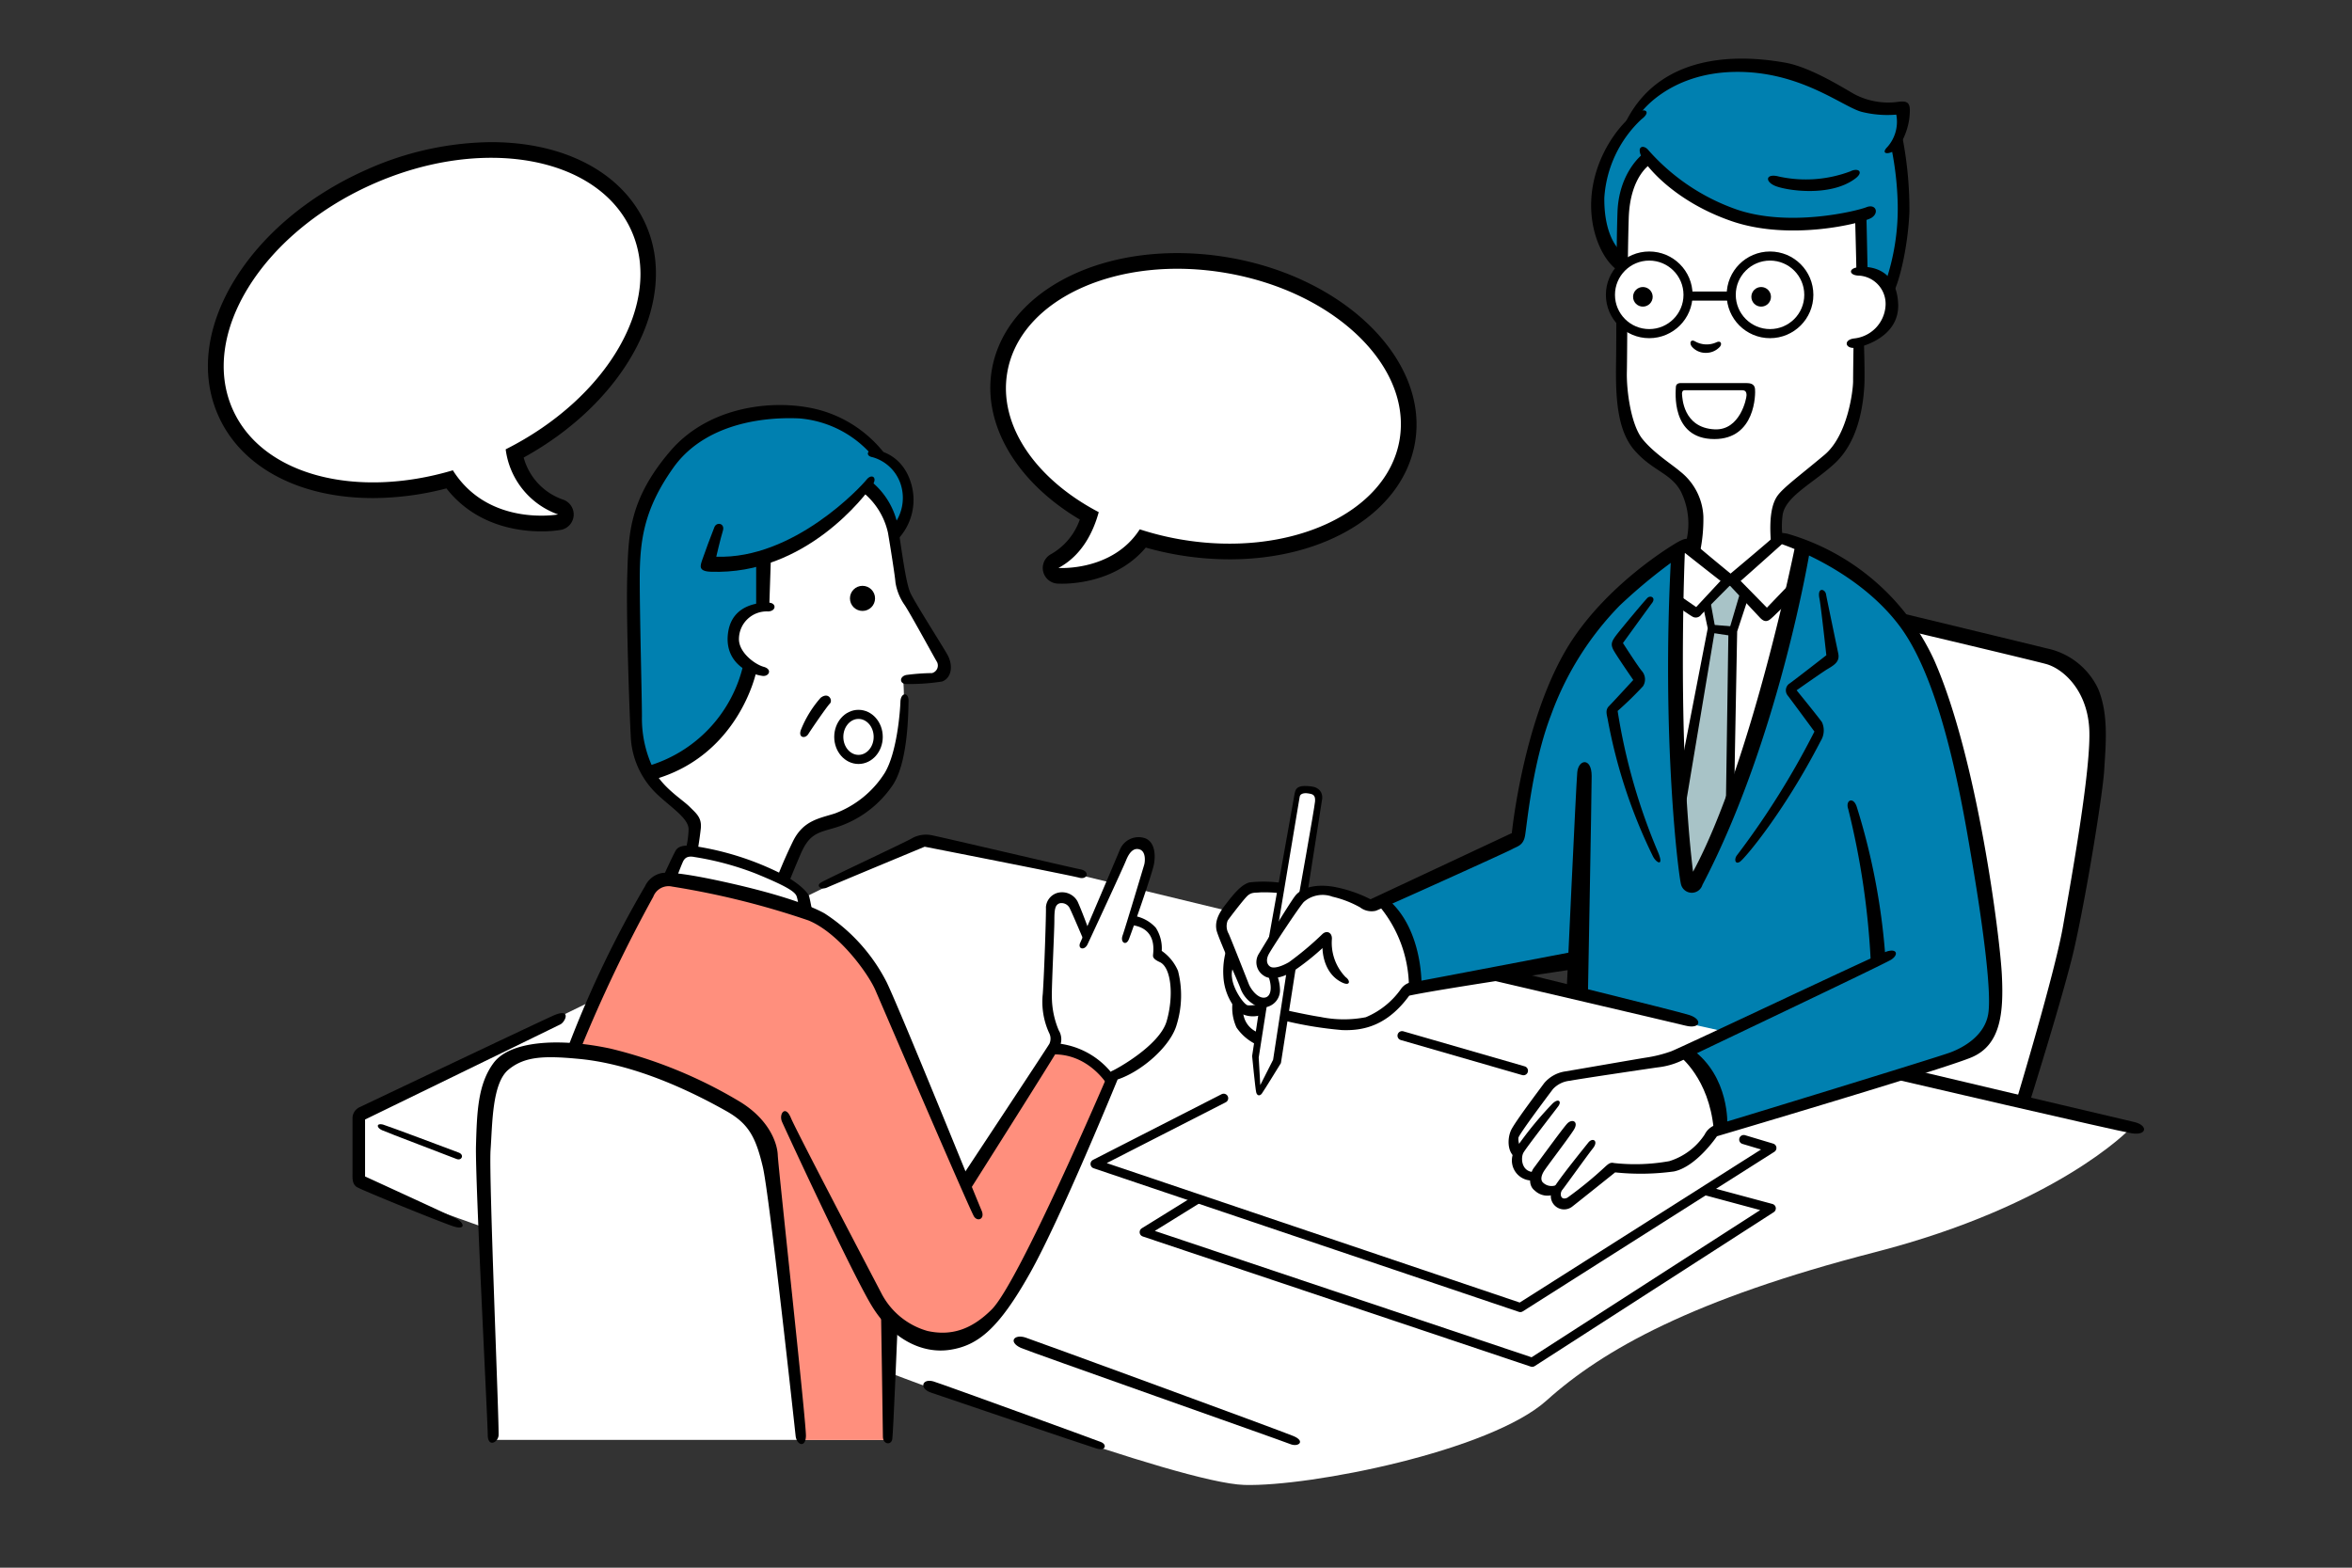 <svg xmlns="http://www.w3.org/2000/svg" viewBox="0 0 300 200"><rect x="0" y="0" width="300" height="200" fill="#333333" stroke="none"/><defs><style>.cls-1,.cls-6{fill:none;}.cls-2{fill:#0080b0;}.cls-3,.cls-7{fill:#fff;}.cls-4{fill:#a8c3c7;}.cls-5{fill:#ff8f7d;}.cls-6,.cls-7{stroke:#000;stroke-linecap:round;stroke-linejoin:round;stroke-width:1.16px;}</style></defs><title>illust04</title><g id="レイヤー_2" data-name="レイヤー 2"><g id="レイヤー_1-2" data-name="レイヤー 1"><rect class="cls-1" width="300" height="200"/><path class="cls-2" d="M209.963,20.372s5.348,6.465,12.931,7.583a45.761,45.761,0,0,0,14.209-.239l.32,6.865a4.463,4.463,0,0,1,2.594.918,5.585,5.585,0,0,1,.8.957,27.209,27.209,0,0,0,2.116-9.419,34.131,34.131,0,0,0-1-8.741,17.268,17.268,0,0,0,.878-3.313c.04-1-.319-1-.8-1a19.521,19.521,0,0,1-7.025-1.6c-2.674-1.357-7.783-4.151-13.291-3.991s-10.3,2.115-13.331,6.585C204.774,19.414,203.257,23.8,203.9,28s2.834,5.827,2.834,5.827,0-6.306.678-8.621S208.685,21.13,209.963,20.372Z"/><path class="cls-2" d="M110.58,62.44s2.873,2.554,3.113,5.667c2.315-1.357,3.991-8.222-1.836-9.978-3.034-5.029-9.978-7.1-19.079-4.39S81.044,66.83,80.884,71.38s0,23.389,0,23.389l1.677,3.912s5.987-1.6,8.7-4.87a26.768,26.768,0,0,0,4.151-8.461S92.539,82.4,93.5,80.241a5.938,5.938,0,0,1,3.512-2.874l.4-6.546A27.832,27.832,0,0,0,110.58,62.44Z"/><path class="cls-3" d="M271.628,144.061s-9.22,9.7-32.449,15.686S204.455,172.2,197.27,178.666s-30.174,11.016-38.556,10.776-44.782-14.129-44.782-14.129L45.6,150.807v-8.542L118.163,106.9Z"/><path class="cls-2" d="M229.919,69.863s11.327,5.741,14.927,12.373c1.517,2.794,5.189,12.533,7.5,26.822s2.155,18.2,2,20.515-2.4,4.39-4.231,5.189-30.494,9.339-30.494,9.339-.239-3.911-1.436-5.747a28.96,28.96,0,0,0-3.433-3.991l6.546-2.475-20.915-4.63.639-4.789-20.595,3.512a19.657,19.657,0,0,0-3.911-10.936c16.6-7.743,16.763-8.142,16.763-8.142s1.676-14.768,8.062-24.507S213.954,70.1,213.954,70.1s-.559,17.881-.24,24.506,1.757,18.2,1.757,18.2,3.991-4.79,8.541-20.037A232.388,232.388,0,0,0,229.919,69.863Z"/><path class="cls-3" d="M216.349,112.49s8.381-19,10.058-25.384,3.751-16.923,3.751-16.923l-3.512-1.437s-.16-3.592.319-4.39,6.227-5.508,7.185-6.945,2.474-4.55,2.554-6.147.4-7.424.4-7.424,3.592-1.357,3.992-4.47a4.391,4.391,0,0,0-3.672-4.789c-.08-6.227-.32-6.865-.32-6.865s-9.5,1.357-14.209.239-11.095-5.348-12.532-7.424c-2.794,1.916-3.193,5.748-3.433,8.3s-.239,16.285-.319,17.881.08,8.781,3.592,11.575,5.428,3.273,5.668,5.987a33.714,33.714,0,0,1-.08,5.667l-1.2-.159-.8.638s-.559,19.318-.08,24.187.958,16.484,1.357,17S215.071,113.528,216.349,112.49Z"/><path class="cls-4" d="M219.981,74.094l-2.315,2.794.8,3.153-4.231,22.312s1.2,9.579,1.238,9.778.439.6.838-.04,4.949-10.417,4.949-10.417l-.2-21.114,1.517-4.909-1.756-1.6Z"/><path class="cls-3" d="M257.858,140.828s5.388-19.038,8.382-32.928.119-20.475-1.677-22.151-20.954-6.227-20.954-6.227a91.824,91.824,0,0,1,8.5,26.981c2.235,15.247,3.113,22.591,2,24.507a6.328,6.328,0,0,1-3.592,3.273c-1.437.479-7.264,2.474-7.264,2.474Z"/><path class="cls-3" d="M176.516,115.045s3.193,4.231,3.512,6.865.4,4.071.4,4.071l-1.117.559s-3.034,3.911-6.786,4.071a30.2,30.2,0,0,1-8.541-1.357l-.958,5.907-2.315,3.911-.638-4.39-.16-1.916s-2.4-2.155-2.076-3.033a1.82,1.82,0,0,0,.08-1.357,8.068,8.068,0,0,1-.958-6.546c-1.756-3.752-1.037-4.949.639-6.626a11.742,11.742,0,0,0,1.756-1.915l3.991.239,2.315-12.772a7.889,7.889,0,0,1,1.437,0,1.886,1.886,0,0,1,.958.479l-1.836,13.012a10.061,10.061,0,0,1,4.311-.24,19.354,19.354,0,0,1,4.47,1.437Z"/><path class="cls-3" d="M110.58,62.44a9.315,9.315,0,0,1,3.751,5.907,49.113,49.113,0,0,1,.8,6.067s4.949,8.142,5.188,9.1.479,2.474-1.037,2.953a14.328,14.328,0,0,1-4.072.32s.639,7.5-1.436,11.734-6.147,5.747-8.063,6.386-2.953.8-3.512,1.836-2.155,5.189-2.155,5.189a7.349,7.349,0,0,1,2.315,2.075,3.906,3.906,0,0,1,.4,2.395s6.865,3.193,8.461,7.184,11.655,27.221,11.655,27.221l11.734-17.722s-1.357-3.672-1.277-4.789.718-12.373.718-12.373a1.6,1.6,0,0,1,1.357-1.277c1.118-.08,1.278.4,2,1.6a14.046,14.046,0,0,1,1.2,3.193s4.151-9.579,5.029-11.1,3.433-.319,2.954,1.6-2.155,7.663-2.155,7.663a3.572,3.572,0,0,1,2.953,2.076c.719,1.916,0,2.075,0,2.075a5.59,5.59,0,0,1,2.475,5.269c-.24,3.751-.878,5.587-3.592,7.583s-4.71,3.193-4.71,3.193-9.978,24.906-13.331,28.737-6.945,4.79-8.94,4.71-5.668-2.714-5.668-2.714l-.239,15.167H62.924s-1.677-32.968-1.437-37.917.8-9.739,4.231-10.857a22.808,22.808,0,0,1,7.344-.878S80.725,118.4,81.2,116.881,82.96,113.368,84,112.89s1.357-.639,1.357-.639l1.277-3.193,1.517-.319.239-3.832s-5.348-4.55-5.827-6.226c4.071-1.118,11.575-6.067,12.852-13.331-2.315-1.677-2.555-5.508-.639-6.706a14.155,14.155,0,0,1,2.235-1.277l.479-6.226S105.391,68.187,110.58,62.44Z"/><path class="cls-5" d="M73.062,134.043l10.1-20.874s.2-1.357,2.2-.918,14.847,3.193,16.124,3.672,7.544,3.712,9.939,8.142,11.455,26.742,11.455,26.742l11.3-16.8a6.956,6.956,0,0,1,4.071,1.2,10.542,10.542,0,0,1,3.313,2.594s-7.623,17.522-8.941,20.635-6.944,13.171-12.452,13.052-7.185-3.233-7.185-3.233l.4,15.446h-11.3s-3.233-33.886-3.712-35.922a13.28,13.28,0,0,0-5.148-6.7A64.3,64.3,0,0,0,73.062,134.043Z"/><path d="M209.4,20.052c.61,1.22,4.226,5.645,11.415,8.142,7.583,2.635,16.843.24,17.881-.4s.559-1.836-.639-1.357-9.9,2.635-16.683.24A26.78,26.78,0,0,1,210.2,19.094C209.643,18.456,208.685,18.615,209.4,20.052Z"/><path d="M236.624,27.875s.16,5.987.16,6.706a6.064,6.064,0,0,0,1.437.239l-.16-7.424Z"/><path d="M215.051,69.165a9.268,9.268,0,0,0-.658-6.466c-1.271-2.36-3.652-2.634-5.927-5.268s-2.4-7-2.335-11.256,0-13.949.18-19.1,3.232-7.424,3.232-7.424l1.018,1.257s-2.634,1.5-2.814,6.885-.179,17.183-.239,19.637.539,6.766,1.976,8.562,3.831,3.293,4.789,4.131a7.732,7.732,0,0,1,2.994,5.747,20.429,20.429,0,0,1-.479,4.79Z"/><path d="M227.385,68.626a10.83,10.83,0,0,1,0-2.993c.419-2.335,3.831-3.952,6.585-6.466s3.652-6.586,3.832-10.058c.077-1.5-.06-5.568-.06-5.568h-1.317s-.06,3.951-.06,5.089-.659,6.885-3.652,9.4-5.209,4.131-5.987,5.209-1.078,2.993-.838,5.987Z"/><path d="M236.724,34.142c.871-.218,5.149-.479,5.388,4.609.2,4.321-4.731,5.554-5.508,5.628-1.257.12-1.5-1.018-.119-1.2a4.479,4.479,0,0,0,4.011-4.071,3.613,3.613,0,0,0-3.532-3.952C235.942,35.078,235.766,34.381,236.724,34.142Z"/><path d="M206.37,34.5c-1.915-1.2-4.071-5.448-3.233-10.6s4.257-8.909,5.808-9.639c1.018-.479,1.616.06.419.958a15.05,15.05,0,0,0-4.73,10c-.06,4.79,1.8,6.526,1.8,6.526Z"/><path d="M209.244,14.445s3.532-5.089,11.914-5.269,13.813,4.421,16.285,5.089a13.57,13.57,0,0,0,4.43.359,4.852,4.852,0,0,1-1.138,4.131c-.778.778-.119,1.018.779.539s1.856-2.574,2.035-4.311,0-2.215-1.556-1.975a9.251,9.251,0,0,1-5.508-1.018c-1.677-.958-5.688-3.473-8.861-4.011s-15.327-2.455-20.3,7.663l.958-.3Z"/><path d="M240.5,36a29.059,29.059,0,0,0,1.556-9.938A40.469,40.469,0,0,0,241.274,19l1.317-1.8a48.055,48.055,0,0,1,.958,9.818c-.179,4.371-1.257,8.98-2.155,10.537Z"/><path d="M226.307,23.664c1.306.622,7.124,1.557,10.357-.9,1.112-.844.338-1.4-.658-.9a16.1,16.1,0,0,1-9.1.659C225.307,22.094,225.05,23.066,226.307,23.664Z"/><path d="M227.285,69.424c.658.24,9.738,3.333,15.067,10.517,5.536,7.466,8.082,23.349,9.339,30.893s2.375,15.905,1.9,18.579-3.033,4.191-4.869,4.87-29.336,9.1-29.975,9.26a2.46,2.46,0,0,0-1.317,1.2,8.339,8.339,0,0,1-4.51,3.393,24.582,24.582,0,0,1-7.064.239c-.44-.12-.719.12-1.078.439a49.364,49.364,0,0,1-4.869,3.991c-.879.4-1-.558-.639-1s3.153-4.351,3.911-5.309-.04-1.437-.6-.718-3.832,4.709-4.63,6.146a1.691,1.691,0,0,0,2.554,2.036c.806-.622,5.508-4.391,5.508-4.391a31.291,31.291,0,0,0,7.5-.119c2.874-.6,5.488-4.491,5.488-4.491s28.737-8.5,32.449-10.058,4.131-5.567,3.891-10.477-3.113-27.659-8.621-40.172a29.68,29.68,0,0,0-18.739-16.165c-.958-.179-1.257-.119-1.5.18s-5.747,4.909-5.747,4.909-4.311-3.532-4.849-4.071-.958-.419-1.677-.06-9.751,5.734-14.548,14.01c-5.448,9.4-6.825,23.229-6.825,23.229l-18.021,8.442a17.414,17.414,0,0,0-4.729-1.6c-2.475-.4-4.151.2-4.91,1.2s-3.951,6.267-4.63,7.384a2.029,2.029,0,0,0,.639,2.754c.758.559,2.235.4,3.832-.6a31.751,31.751,0,0,0,3.672-2.914s-.04,2.914,2.195,4.231c1.353.8,1.437-.04.758-.519a6.288,6.288,0,0,1-1.756-4.87c.04-.838-.678-1.157-1.237-.6a39.632,39.632,0,0,1-4.231,3.552c-.958.559-1.916.838-2.355.6s-.638-.838-.239-1.6,3.791-5.907,4.47-6.665a3.628,3.628,0,0,1,3.672-.679,13.32,13.32,0,0,1,3.512,1.357,2.4,2.4,0,0,0,2,.439c.6-.2,16.763-7.5,17.4-7.863s1.4-.439,1.636-1.676.918-9.18,3.313-15.406a38.951,38.951,0,0,1,8.741-13.97,68.335,68.335,0,0,1,8.342-6.745s4.191,3.313,4.789,3.752a1.644,1.644,0,0,0,1.8.279C221.9,74.254,227.285,69.424,227.285,69.424Z"/><path d="M199.825,126.46s1.2-26.263,1.357-27.939,1.836-1.916,1.836.479-.479,28.1-.479,28.1Z"/><path d="M214.912,70.263s-1.038,23.867,1.037,40.95c7.424-13.73,13.012-41.509,13.012-41.509l1.916.4s-3.9,24.027-13.73,42.787a1.419,1.419,0,0,1-2.714,0c-.32-.958-2.555-18.76-1.277-42.069Z"/><path d="M240.536,121.431c-1.612.582-26.1,12.213-27.38,12.692a16.748,16.748,0,0,1-3.193.8c-.8.12-9.061,1.557-10.258,1.757a4.335,4.335,0,0,0-2.754,1.516c-.519.719-3.792,5.029-4.231,6.027s-.479,2.634.479,3.393a7.907,7.907,0,0,0,.838-1.158,1.972,1.972,0,0,1-.359-1.317c.16-.559,3.792-5.388,4.391-6.186a3.373,3.373,0,0,1,2.2-1.078c.678-.16,10.429-1.606,11.255-1.716a9.537,9.537,0,0,0,3.034-.878c.638-.36,25.663-12.214,26.661-12.852S241.973,120.912,240.536,121.431Z"/><path d="M198.188,152.4a2.359,2.359,0,0,1-2.434-.519c-1-.758-.519-2.355-.12-2.873s3.535-4.845,4.231-5.628c.638-.719,1.556-.319.878.758s-3.473,4.71-3.832,5.309-.4,1.117-.12,1.4a1.567,1.567,0,0,0,1.916.239Z"/><path d="M195.594,149.529c-1.557-.079-1.636-1.835-1.277-2.474s3.871-5.162,4.43-5.907c.479-.639.04-1.078-.718-.359a44.93,44.93,0,0,0-4.75,5.827,2.56,2.56,0,0,0,2.115,3.991Z"/><path d="M240.456,121.75a84.61,84.61,0,0,0-3.632-18.839c-.439-1.317-1.477-.838-1.078.32a100.677,100.677,0,0,1,2.874,19.517Z"/><path d="M232.074,76.369c.175.829.878,7.224.878,7.224s-4.35,3.393-4.789,3.672A1.053,1.053,0,0,0,228,88.7c.319.4,3.433,4.63,3.433,4.63a103.478,103.478,0,0,1-9.9,15.806c-.368.5-.2,1.2.4.8s5.588-6.266,10.3-15.406a2.527,2.527,0,0,0,.16-2.395c-.439-.639-3.233-4.071-3.233-4.071s3.423-2.41,3.951-2.714c1.038-.6,1.557-1.038,1.357-2-.269-1.29-1.437-6.865-1.557-7.544S231.755,74.853,232.074,76.369Z"/><path d="M210.721,76.928c-.326.427-3.712,5.109-3.712,5.109s1.916,2.993,2.4,3.552a1.625,1.625,0,0,1,.159,1.956A44.655,44.655,0,0,1,206.33,90.7a76.185,76.185,0,0,0,5.149,18c.838,2-.279,1.357-.678.479A67.007,67.007,0,0,1,205.053,91.7c-.1-.515-.319-1.118.16-1.6s3.113-3.352,3.113-3.352-2.235-3.233-2.554-3.872-.24-1,.319-1.756,3.632-4.43,4.031-4.83S211.24,76.25,210.721,76.928Z"/><path d="M214.553,77.806c.279.16,1.157.8,1.436.918a.851.851,0,0,0,.918-.2c.16-.24,4.071-4.151,4.071-4.151l-.957-.878-3.672,3.951-1.677-1.158Z"/><path d="M220.26,74.294s3.752,3.991,4.191,4.47.8.6,1.237.319,2.595-2.514,2.595-2.514l-.04-2.036-2.874,2.994-4.031-4.111Z"/><polygon points="222.894 76.569 221.577 80.56 221.218 99.878 220.14 102.592 220.46 80.68 222.016 75.411 222.894 76.569"/><polygon points="218.145 76.609 218.783 80.121 214.912 103.271 214.273 98.481 217.825 80.161 217.307 77.726 218.145 76.609"/><polygon points="218.065 79.682 221.058 79.922 220.899 81.119 218.185 80.72 218.065 79.682"/><path d="M214.213,134.722s3.772,2.814,4.371,9.339l1.736-.479s.359-6.226-4.55-9.758Z"/><path d="M160.71,128.1l-1,6.626s.4,4.151.519,4.63.479.479.719.159,2.434-3.891,2.434-3.891l1.96-12.558-1.2.684L162.386,135.2l-1.636,3.233-.2-3.513,1.118-7.144Z"/><path d="M166.776,113.881l1.877-12.027c.04-.659-.28-1.417-1.477-1.537s-1.876-.04-2.036.878-3.592,20.116-3.592,20.116l1.278-2,2.953-17.681c.08-.479.8-.479,1.158-.4s.878.08.8,1S165.5,115.2,165.5,115.2Z"/><path d="M163.823,130.212a48.3,48.3,0,0,0,7.344,1.2c2.914.12,5.867-.678,8.582-4.39,3.871-.839,20.874-3.353,20.874-3.353l.4-2.315s-20.036,3.832-20.555,3.911a2.106,2.106,0,0,0-1.756.879,10.369,10.369,0,0,1-4.51,3.632,14.762,14.762,0,0,1-5.788-.04c-1.4-.2-4.47-.878-4.47-.878Z"/><path d="M175.8,115.444a16.308,16.308,0,0,1,3.912,10.417l1.6-.359s.12-6.785-4.071-10.577Z"/><path d="M162.826,124.265a5.4,5.4,0,0,1,.439,2.075,2.2,2.2,0,0,1-2.595,2.155,4,4,0,0,1-2.474-2.474c-.247-.691-2.874-6.506-3.034-7.384s.04-1.8,1.118-3.193,2.035-2.594,3.113-2.874a16.54,16.54,0,0,1,3.872.04l-.2,1.317a17.656,17.656,0,0,0-2.355-.08c-.638.08-1.117-.079-1.716.559s-2.155,2.674-2.4,3.034a1.948,1.948,0,0,0,.12,1.676c.279.6,2.275,5.668,2.554,6.386s1.2,1.956,2.116,1.756.838-1.8.279-2.993Z"/><path d="M156.439,121.072a10.086,10.086,0,0,0-.4,3.432,7.241,7.241,0,0,0,1.916,4.59,3.307,3.307,0,0,0,2.754.439l.16-1.477a5.328,5.328,0,0,1-1.716.2c-.519-.12-1.836-2.036-2-3.472a2.634,2.634,0,0,1,.4-1.916Z"/><path d="M157.2,127.977a6.053,6.053,0,0,0,.519,3.113,6.42,6.42,0,0,0,2.434,2.115l.32-1.477a2.988,2.988,0,0,1-1.916-2.833Z"/><path d="M257.3,140.03s4.79-15.885,5.827-21.792S266.8,97.8,266.479,92.853s-3.432-7.583-5.508-8.142-17.242-4.151-17.242-4.151l-1.437-2.395s16.843,4.071,18.759,4.55a9.333,9.333,0,0,1,6.546,5.109c1.437,3.353.958,7.5.8,10.378s-2.235,15.805-3.832,22.83c-1.263,5.556-5.667,19.557-5.667,19.557Z"/><path d="M244.527,136.6s25.943,6.146,27.7,6.545,1.676,1.757-.32,1.437-30.413-6.945-30.413-6.945Z"/><path d="M193.518,123.985s20.2,4.949,21.953,5.508,1.436,1.836-.479,1.357-25.545-5.987-25.545-5.987Z"/><path d="M91.362,71.021s.538-2.335.838-3.293-.779-1.2-1.078-.479-1.317,3.473-1.556,4.191-.539,1.437,1.077,1.5c12.174.451,19.817-9.858,20.655-11.076.659-.958-.12-1.5-.778-.659S101.24,71.38,91.362,71.021Z"/><path d="M111,61.322a9.7,9.7,0,0,1,3.592,6.167c.6,4.071,1.018,6.945,1.5,8.082s4.274,7.05,4.789,8.022c.719,1.358.483,2.911-.718,3.353a27.113,27.113,0,0,1-4.51.319c-.918.04-1-.957-.04-1.157a27.644,27.644,0,0,1,3.272-.239,1,1,0,0,0,.639-1.4c-.319-.519-3.512-6.386-4.151-7.3a6.888,6.888,0,0,1-1.157-2.874c-.04-.679-.679-4.75-.958-6.346a9.2,9.2,0,0,0-3.353-5.269Z"/><path d="M100.561,112.73s.462-1.2,1.517-3.672c1.158-2.714,2.182-2.8,4.47-3.473a13.628,13.628,0,0,0,7.185-5.228c2.156-2.918,2.12-9.859,2.155-10.9.04-1.2-1-1.158-1.038.08s-.439,6.465-1.995,9.06a12.833,12.833,0,0,1-6.386,5.188c-2,.639-4.032.878-5.349,3.593s-2,4.59-2,4.59Z"/><path d="M97.249,86.228c-2-.28-5-1.911-4.351-5.708.6-3.472,4.072-3.678,5.189-3.632.958.04.958,1.078-.12,1.118a3.534,3.534,0,0,0-3.712,3.432c-.08,1.756,2,3.313,3.153,3.632S98.083,86.344,97.249,86.228Z"/><polygon points="98.326 71.26 98.127 77.207 96.45 77.407 96.45 71.819 98.326 71.26"/><path d="M111.3,57.411c1-.059,3.951.758,4.949,4.39a7.3,7.3,0,0,1-1.756,7.025l-.519-1.836a5.67,5.67,0,0,0,1.038-4.75,5.291,5.291,0,0,0-3.712-3.911C110.38,58.169,110.62,57.451,111.3,57.411Z"/><path d="M87.43,108.5a11.442,11.442,0,0,0,.4-2.674c.04-1.477-2.474-2.954-4.27-4.75a10.807,10.807,0,0,1-3.114-7.264c-.159-3.033-.6-15.286-.439-20.355s.12-9.619,5.468-15.886S100,50.825,105.191,52.5a15.847,15.847,0,0,1,7.783,5.548l-1.955-.2a13.74,13.74,0,0,0-9.1-4.471c-5.548-.239-12.373,1.118-16.045,6.307S81.6,68.786,81.6,73.855s.279,15.007.279,17.521a14.851,14.851,0,0,0,1.677,7.145c1.157,2.075,3.512,3.512,4.39,4.39s1.6,1.4,1.437,2.834-.4,2.794-.4,2.794Z"/><path d="M96.45,85.749s-2.2,10.7-13.171,13.73l-.758-1.716A17.554,17.554,0,0,0,94.774,84.951Z"/><path d="M103.635,116.442s-.32-1.756-.439-2.116-.878-1.317-2.954-2.554a36.84,36.84,0,0,0-11.694-3.832c-.918-.119-1.956-.119-2.355.559s-1.756,3.672-1.756,3.672l1.756.08s.838-2.235,1-2.475.439-.638,1.4-.439a37.46,37.46,0,0,1,7.823,2.116c3.592,1.476,4.949,2.235,5.188,2.873a4.774,4.774,0,0,1,.24,1.437Z"/><path d="M72.583,133.245a136.221,136.221,0,0,1,9.7-20.2,2.986,2.986,0,0,1,2.2-1.676c1-.12,3.432.12,8.86,1.357s9.659,2.594,11.814,3.792a22.76,22.76,0,0,1,7.943,8.8c1.916,4.012,11.615,28.019,12.094,29.1s-.479,1.5-.958.778-11.615-26.642-12.573-28.857-4.729-7.364-8.561-8.92a104.191,104.191,0,0,0-17.362-4.311,2.084,2.084,0,0,0-2.415,1.3,186.327,186.327,0,0,0-9.22,19.278Z"/><path d="M122.633,150.208s10.976-16.6,11.216-17.043a1.56,1.56,0,0,0-.04-1.4,9.546,9.546,0,0,1-.8-4.989c.2-2.874.439-10.337.4-11.056a2.037,2.037,0,0,1,1.437-1.8,2.247,2.247,0,0,1,2.594,1.078c.519,1.117,1.437,3.632,1.437,3.632l-.519,1.636s-1.636-3.871-1.876-4.31a1.162,1.162,0,0,0-1.317-.719c-.6.2-.679.8-.679,2.2s-.359,8.461-.319,9.738a11.1,11.1,0,0,0,.878,4.271,2.188,2.188,0,0,1-.04,2.355c-.4.8-11.415,18.2-11.415,18.2Z"/><path d="M137.8,120.233c.255-.535,4.59-10.736,5.069-11.894a2.583,2.583,0,0,1,3.193-1.4c1.237.478,1.357,2.115,1.118,3.352s-2.834,8.661-3.193,9.539-1.118.4-.8-.479,2.635-8.621,2.754-9.02.24-1.676-.558-1.956-1.357.4-1.757,1.4-4.51,9.859-4.909,10.7S137.4,121.072,137.8,120.233Z"/><path d="M144.5,116.821a4.8,4.8,0,0,1,2.923,1.537,4.854,4.854,0,0,1,.758,2.953,5.882,5.882,0,0,1,2.076,2.555,12.658,12.658,0,0,1-.16,6.825c-.748,2.744-4.43,5.987-7.543,7.024,0,0-7.224,17.682-11.176,24.706s-6.585,9.22-10.178,9.779-7.443-1.377-10.018-5.628S100.162,144.061,99.743,143.1s.419-2.216,1.138-.479,10.9,21.133,11.614,22.51a9.543,9.543,0,0,0,5.808,4.67c2.993.659,5.6-.149,8.2-2.754,3.472-3.472,14.668-29.635,14.668-29.635s.329-.659.718-.808,6-3.186,6.915-6.316c.928-3.194.61-6.862-.868-7.544-.389-.18-.838-.419-.868-.778s.718-3.5-2.724-3.952Z"/><path d="M134.527,133.085a10.208,10.208,0,0,1,7.384,3.952l-.638,1.4s-2.435-4.151-7.185-3.912Z"/><path d="M112.376,167.47s.239,14.788.239,15.806,1.078,1.137,1.2.3.658-13.949.658-13.949Z"/><path d="M101.479,183.156c.12,1.2,1.258,1.617,1.318.06s-3.533-34.305-3.593-35.862-1.137-4.61-4.969-6.885a58.923,58.923,0,0,0-16.4-6.7c-6.765-1.437-12.812-.9-14.847,1.8s-2.156,6.286-2.275,10.6,1.5,35.263,1.5,36.879,1.258,1.018,1.377.12-1.257-33.168-1.018-36.46.18-8.5,2.276-10.238,4.63-1.794,9.04-1.377c4.43.419,10.7,2.124,18.739,6.646,2.874,1.616,3.772,3.352,4.67,7.124C98.15,152.468,101.479,183.156,101.479,183.156Z"/><path d="M70.747,129.493c-.992.4-24.347,11.5-24.826,11.735a1.56,1.56,0,0,0-.958,1.516v6.785c0,.719-.08,1.517.559,1.916S56.378,156,57.9,156.474s1.357-.479.239-1.037-11.575-5.349-11.575-5.349v-7.264s24.267-11.814,24.906-12.133S72.9,128.615,70.747,129.493Z"/><path d="M48.715,144.181c.564.268,8.82,3.393,9.5,3.672s1.038-.519.319-.8-9.266-3.484-9.7-3.592C48.036,143.263,47.956,143.822,48.715,144.181Z"/><path d="M119.041,176.231c.829.23,20.6,7.424,21.393,7.743s.6,1.158-.518.838-20.472-6.916-21.154-7.144C117.205,177.149,117.6,175.832,119.041,176.231Z"/><path d="M130.217,171.961c.9.417,33.347,11.854,34.365,12.273s1.975-.36.419-1.018-32.749-12.094-34.186-12.573S128.54,171.182,130.217,171.961Z"/><path d="M104.752,112.57c1.156-.656,11.036-5.268,11.575-5.627a3.662,3.662,0,0,1,2.335-.42c.838.12,17.781,4.131,19.1,4.371s.958,1.377-.119,1.078-19.7-3.952-19.7-3.952-11.675,4.85-12.453,5.209S104.014,112.989,104.752,112.57Z"/><polyline class="cls-6" points="156.08 140.11 139.676 148.492 193.918 166.812 226.008 146.456 222.415 145.379"/><line class="cls-6" x1="194.317" y1="136.598" x2="178.831" y2="132.127"/><polyline class="cls-6" points="217.626 151.924 225.928 154.159 195.434 173.796 145.942 157.193 152.648 153.042"/><path d="M104.673,89.022a14.044,14.044,0,0,0-2.475,3.991c-.479,1.117.5,1.277.9.639s2.355-3.493,2.754-3.892S105.71,88.223,104.673,89.022Z"/><path d="M135.442,74.469c-.368,0-.575-.016-.575-.016a2,2,0,0,1-.8-3.761,8.143,8.143,0,0,0,3.662-4.412c-8.051-4.765-12.422-12.126-11.217-19.11,1.51-8.762,11.236-14.881,23.65-14.881a38.976,38.976,0,0,1,6.606.572c14.879,2.566,25.518,13.16,23.715,23.617-1.51,8.761-11.237,14.88-23.651,14.88h0a39.221,39.221,0,0,1-10.687-1.5C142.565,74.113,137.134,74.469,135.442,74.469Z"/><path class="cls-3" d="M156.427,34.832c-13.816-2.383-26.327,3.293-27.946,12.678-1.17,6.782,3.674,13.644,11.665,17.828-.676,2.462-2.1,5.5-5.14,7.12,0,0,6.9.481,10.37-4.928a37.207,37.207,0,0,0,5.19,1.285c13.816,2.383,26.328-3.294,27.946-12.678S170.242,37.214,156.427,34.832Z"/><path d="M69.039,67.788c-3.016,0-8.391-.747-12.1-5.481a37.286,37.286,0,0,1-9.367,1.235c-9.391,0-16.755-3.907-19.7-10.453-2.355-5.233-1.618-11.421,2.073-17.422,3.542-5.757,9.43-10.7,16.58-13.915a39.727,39.727,0,0,1,16.118-3.619c9.394,0,16.76,3.908,19.7,10.455,4.371,9.718-2.43,22.56-15.548,29.783a7.855,7.855,0,0,0,5.055,5.379,2,2,0,0,1-.312,3.85,14.944,14.944,0,0,1-2.506.188Z"/><path class="cls-3" d="M80.526,29.408c-4.288-9.534-19.142-12.145-33.178-5.832S25.411,42.735,29.7,52.269C33.467,60.648,45.4,63.677,57.763,60c4.572,7.251,13.422,5.631,13.422,5.631A10.186,10.186,0,0,1,64.5,57.324C77.51,50.781,84.646,38.567,80.526,29.408Z"/><ellipse class="cls-6" cx="109.502" cy="94.011" rx="2.515" ry="2.874"/><circle class="cls-7" cx="225.768" cy="37.614" r="4.949"/><circle class="cls-7" cx="210.362" cy="37.614" r="4.949"/><line class="cls-6" x1="220.42" y1="37.774" x2="215.471" y2="37.774"/><path d="M223.852,49.588c-.08-.639-.638-.719-1.157-.719h-8.3c-.439,0-.639.2-.639.559s-.718,6.586,4.91,6.586C223.932,56.014,223.932,50.226,223.852,49.588ZM218.7,54.776c-4.066-.2-4.111-4.151-4.15-4.39s0-.6.319-.6h7.344c.4,0,.559.2.559.639S221.936,54.936,218.7,54.776Z"/><path d="M216.2,43.548a3.008,3.008,0,0,0,2.764.107c.618-.247.7.318.354.642a2.377,2.377,0,0,1-1.759.718,2.291,2.291,0,0,1-1.748-.779C215.448,43.794,215.63,43.224,216.2,43.548Z"/><circle cx="224.638" cy="37.867" r="1.25"/><circle cx="209.551" cy="37.867" r="1.25"/><circle cx="110.013" cy="76.339" r="1.601"/></g></g></svg>